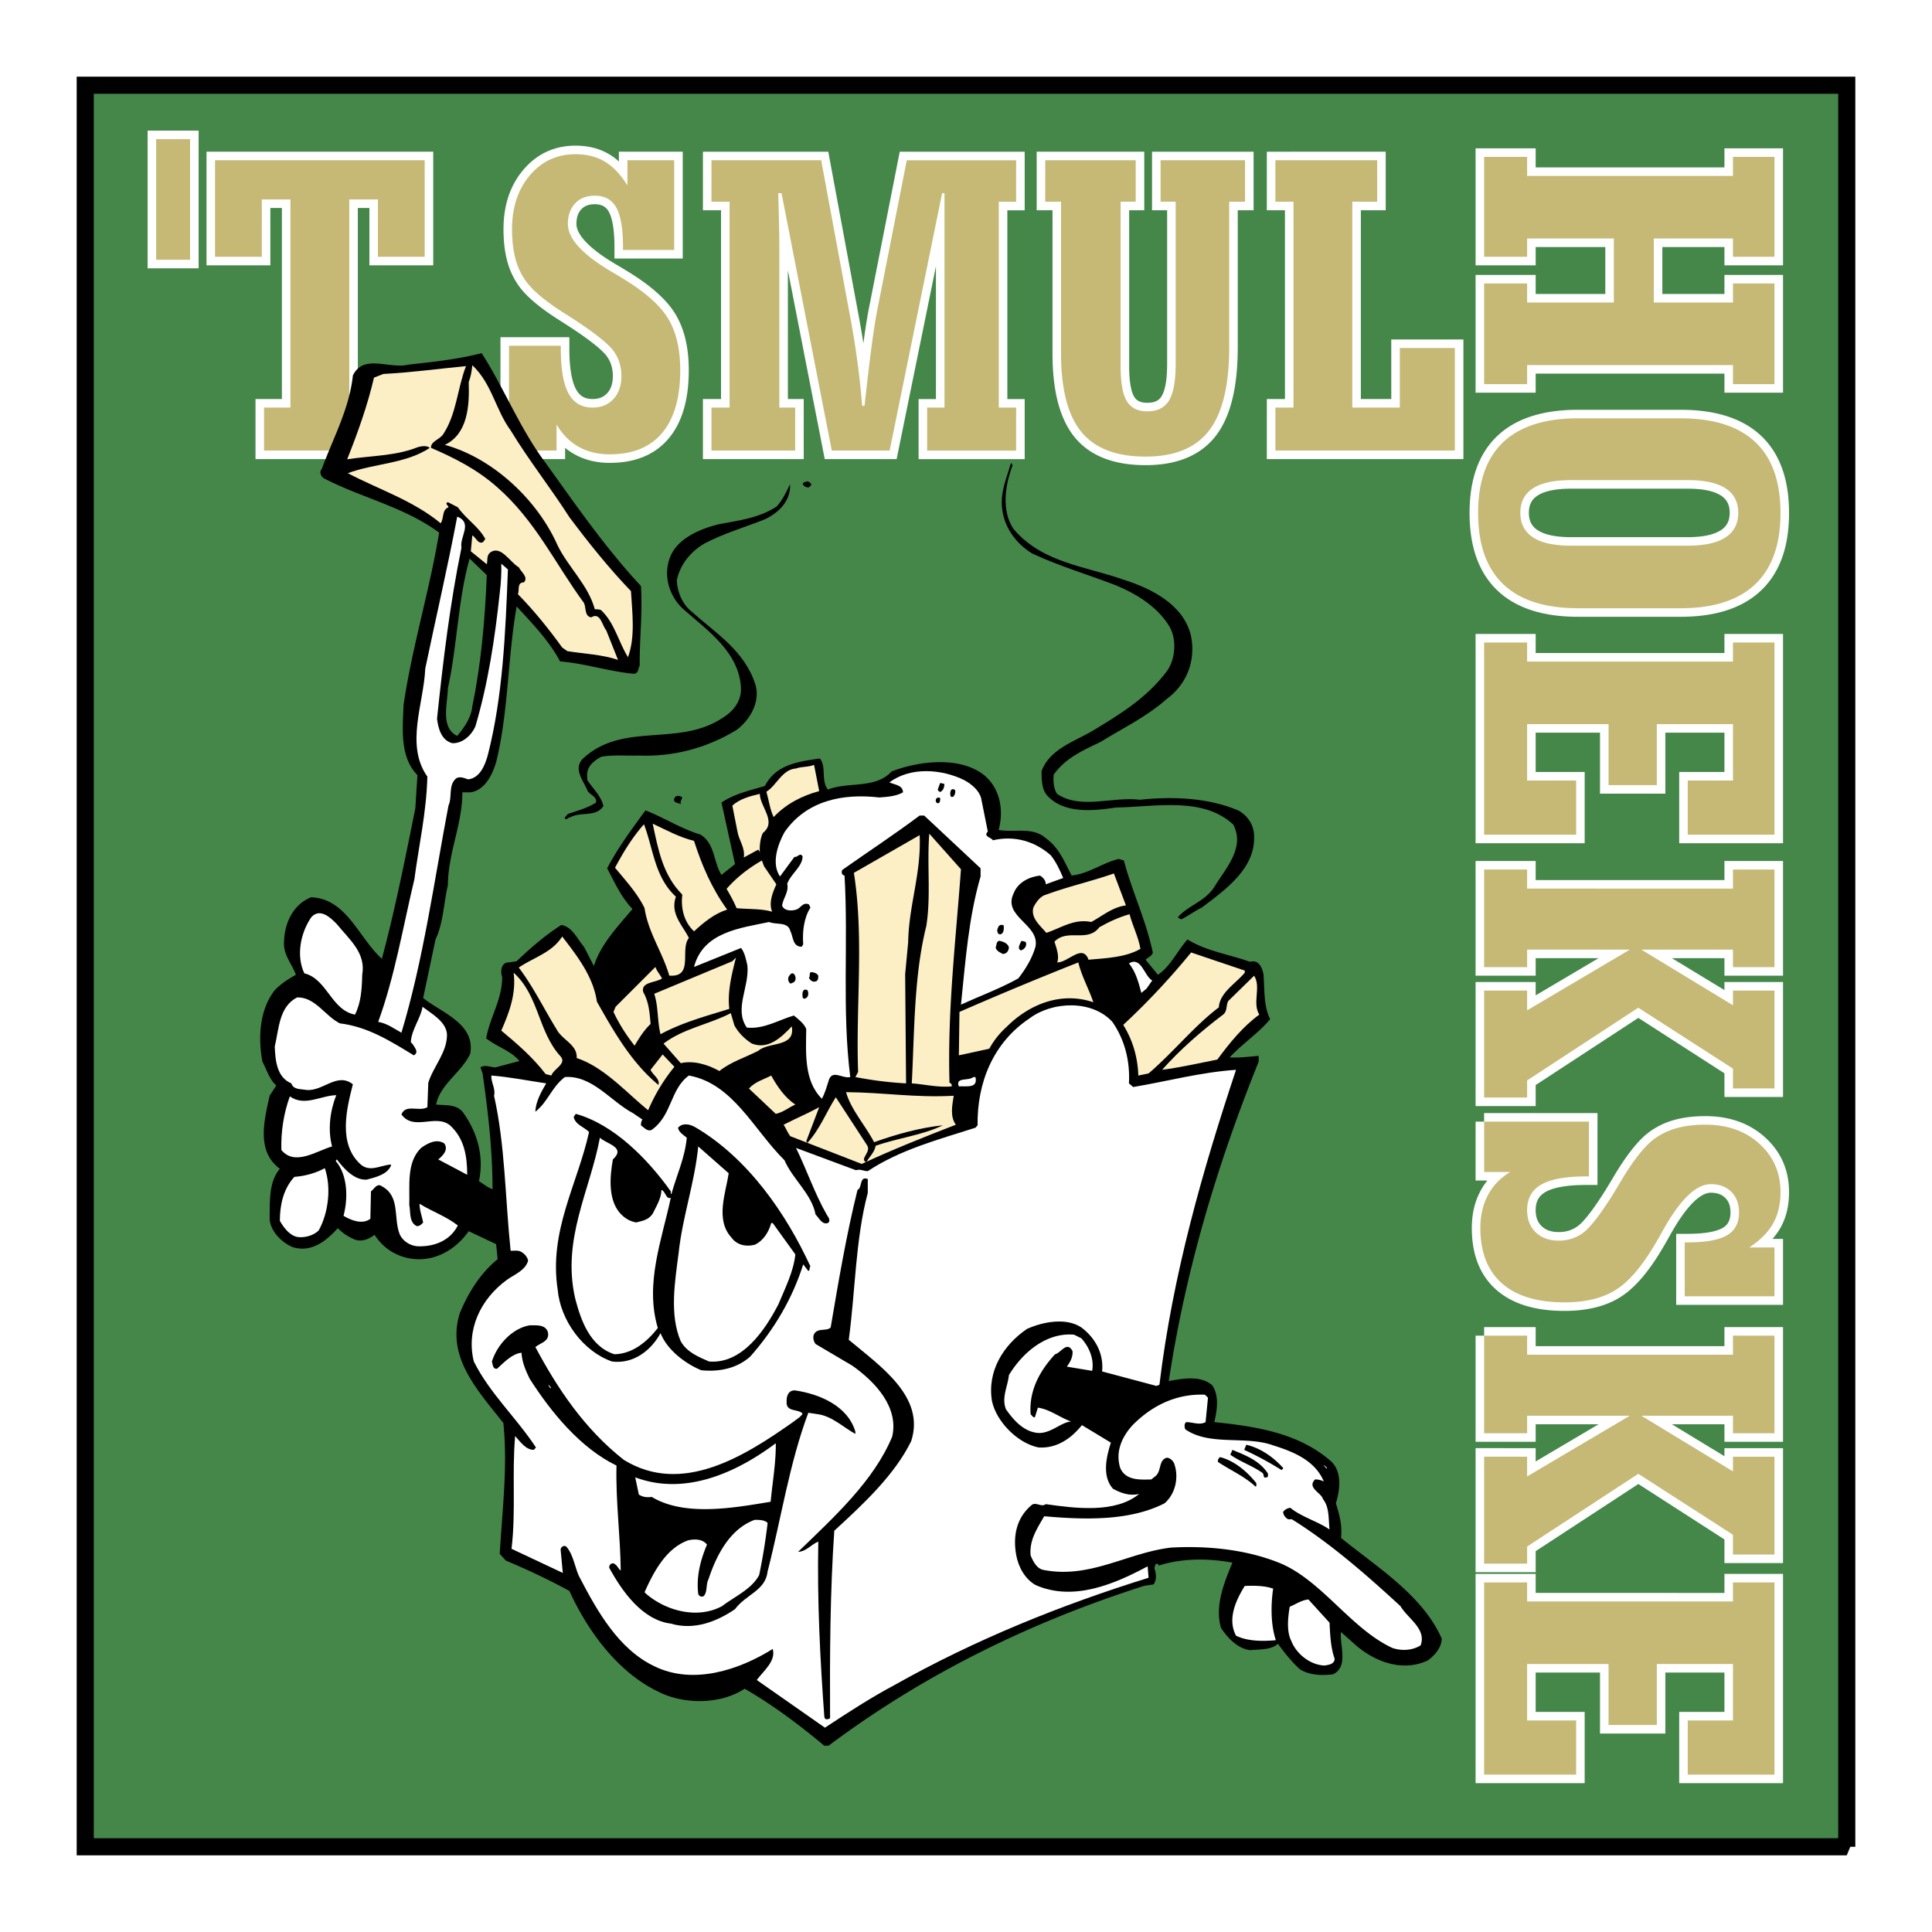 <svg xmlns="http://www.w3.org/2000/svg" width="2500" height="2500" viewBox="0 0 192.756 192.756"><g fill-rule="evenodd" clip-rule="evenodd"><path fill="#fff" d="M0 0h192.756v192.756H0V0z"/><path fill="#448749" stroke="#000" stroke-width="1.706" stroke-miterlimit="2.613" d="M184.252 184.252H8.504V8.504h175.748v175.748z"/><path fill="#e1d384" stroke="#fff" stroke-width="1.706" stroke-miterlimit="2.613" d="M15.58 13.881h3.385v12.038H15.58V13.881zM42.37 15.988v9.63h-4.664V19.9h-2.859v20.765h2.633v4.288H26.345v-4.288h2.633V19.9H26.12v5.718h-4.664v-9.63H42.37zM50.785 44.953V34.496h5.166v.261c0 2.042.255 3.537.767 4.485.51.949 1.312 1.422 2.407 1.422.863 0 1.557-.286 2.083-.857.525-.572.789-1.335.789-2.291 0-.94-.254-1.76-.757-2.463-.505-.701-1.694-1.674-3.568-2.919a85.81 85.81 0 0 0-1.166-.758c-1.928-1.196-3.26-2.286-3.993-3.268a6.776 6.776 0 0 1-1.08-2.271c-.23-.851-.346-1.839-.346-2.965 0-2.192.595-3.988 1.785-5.387 1.191-1.399 2.705-2.1 4.541-2.1 1.134 0 2.112.249 2.937.742.826.495 1.574 1.288 2.249 2.377v-2.517h4.665v8.953h-5.105v-.26c0-1.82-.22-3.135-.658-3.944-.439-.809-1.163-1.213-2.168-1.213-.821 0-1.471.258-1.953.77s-.723 1.195-.723 2.046c0 1.46 1.438 3.042 4.313 4.744.546.318.956.565 1.229.737 2.201 1.345 3.695 2.679 4.484 4.003.788 1.324 1.184 3.026 1.184 5.109 0 2.734-.599 4.816-1.794 6.249-1.195 1.431-2.939 2.147-5.229 2.147-1.181 0-2.218-.25-3.111-.752-.894-.5-1.628-1.244-2.204-2.231v2.606h-4.744v.002zM77.755 24.698v15.967h1.58v4.288h-8.351v-4.288h1.806V20.126h-1.806v-4.138h10.945l2.789 15.058c.318 1.662.584 3.28.801 4.854.216 1.575.382 3.106.497 4.593h.238c.244-2.238.471-4.155.681-5.752.209-1.596.407-2.87.595-3.825l2.939-14.927h10.911v4.138h-1.73v20.539h1.73v4.288h-8.878v-4.288h1.73v-21.39h-.238L88.76 44.953h-5.772l-5.013-25.677h-.329c.028 1.099.054 2.104.075 3.014.022.911.034 1.714.034 2.408zM105.861 35.256v-15.13h-1.578v-4.138h9.027v4.138h-1.506V36.53c0 1.641.207 2.803.619 3.486.41.684 1.092 1.025 2.045 1.025 1.006 0 1.729-.363 2.168-1.09s.662-1.938.662-3.637V20.126h-1.506v-4.138h8.426v4.138h-1.58v14.505c0 3.801-.666 6.571-1.998 8.312-1.334 1.743-3.449 2.612-6.346 2.612-2.928 0-5.064-.822-6.412-2.471s-2.021-4.256-2.021-7.828zM127.246 44.953v-4.288h1.807V20.126h-1.807v-4.138H137.4v4.138h-2.48v20.539h4.74v-5.943h5.492v10.231h-17.906zM148.072 15.65h4.289v1.903H172.9V15.65h4.139v9.967H172.9v-1.825H165v6.391h7.9v-1.902h4.139v10.043H172.9v-1.902h-20.539v1.902h-4.289V28.281h4.289v1.902h8.653v-6.391h-8.653v1.825h-4.289V15.65zM152.947 53.612c-.844-.554-1.264-1.371-1.264-2.45s.42-1.894 1.264-2.44c.846-.547 2.104-.82 3.777-.82h11.662c1.672 0 2.93.273 3.773.82.844.546 1.266 1.361 1.266 2.44s-.422 1.896-1.266 2.45c-.844.554-2.102.832-3.773.832h-11.662c-1.673 0-2.931-.278-3.777-.832zm14.727 7.071c3.285 0 5.77-.799 7.447-2.395 1.678-1.598 2.52-3.963 2.52-7.099s-.838-5.497-2.51-7.078c-1.67-1.583-4.158-2.374-7.457-2.374h-10.236c-3.301 0-5.787.791-7.459 2.374-1.672 1.582-2.508 3.942-2.508 7.078 0 3.135.836 5.501 2.508 7.099 1.672 1.596 4.158 2.395 7.459 2.395h10.236zM148.072 64.104h4.289v1.902H172.9v-1.902h4.139v19.174h-8.652v-5.403h4.513v-5.63h-7.599v6.087h-4.815v-6.087h-8.125v5.63h4.889v5.403h-9.178V64.104zM148.072 86.753h4.289v1.902H172.9v-1.902h4.139v9.739H172.9v-1.75h-9.144l9.144 5.556v-1.466h4.139v9.757H172.9v-1.969l-9.447-6.082-11.092 7.255v1.71h-4.289V98.832h4.289v1.97l10.248-6.06h-10.248v1.75h-4.289v-9.739zM148.072 111.906h10.457v5.464h-.26c-2.043 0-3.537.269-4.486.809-.947.539-1.422 1.393-1.422 2.559 0 .918.285 1.653.855 2.208.572.554 1.338.831 2.293.831.939 0 1.76-.267 2.461-.798.703-.53 1.676-1.786 2.922-3.765.172-.278.424-.695.756-1.252 1.199-2.035 2.287-3.447 3.268-4.236a6.792 6.792 0 0 1 2.271-1.142c.852-.249 1.84-.374 2.965-.374 2.193 0 3.99.637 5.387 1.907 1.4 1.271 2.102 2.877 2.102 4.821 0 1.213-.248 2.256-.742 3.133-.496.878-1.287 1.673-2.377 2.389h2.518v4.87h-8.953v-5.377h.258c1.82 0 3.135-.233 3.945-.699.809-.467 1.213-1.229 1.213-2.292 0-.857-.258-1.543-.77-2.053-.514-.51-1.195-.765-2.047-.765-1.461 0-3.043 1.523-4.746 4.563-.316.568-.562.998-.736 1.289-1.344 2.307-2.68 3.872-4.002 4.699-1.324.828-3.027 1.241-5.109 1.241-2.734 0-4.816-.634-6.248-1.899s-2.148-3.104-2.148-5.521c0-1.238.252-2.329.752-3.274.5-.947 1.244-1.717 2.232-2.314h-2.607v-5.022h-.002zM148.072 133.257h4.289v1.902H172.9v-1.902h4.139v9.738H172.9v-1.75h-9.144l9.144 5.558v-1.467h4.139v9.758H172.9v-1.969l-9.447-6.082-11.092 7.254v1.709h-4.289v-10.671l4.289.001v1.969l10.248-6.06h-10.248v1.75h-4.289v-9.738zM148.072 157.879h4.289v1.9H172.9v-1.9h4.139v19.173h-8.652v-5.404h4.513v-5.629h-7.599v6.086h-4.815v-6.086h-8.125v5.629h4.889v5.404h-9.178v-19.173z"/><path fill="#c5b975" d="M15.58 13.881h3.385v12.038H15.58V13.881zM42.37 15.988v9.63h-4.664V19.9h-2.859v20.765h2.633v4.288H26.345v-4.288h2.633V19.9H26.12v5.718h-4.664v-9.63H42.37zM50.785 44.953V34.496h5.166v.261c0 2.042.255 3.537.767 4.485.51.949 1.312 1.422 2.407 1.422.863 0 1.557-.286 2.083-.857.525-.572.789-1.335.789-2.291 0-.94-.254-1.76-.757-2.463-.505-.701-1.694-1.674-3.568-2.919a85.81 85.81 0 0 0-1.166-.758c-1.928-1.196-3.26-2.286-3.993-3.268a6.776 6.776 0 0 1-1.08-2.271c-.23-.851-.346-1.839-.346-2.965 0-2.192.595-3.988 1.785-5.387 1.191-1.399 2.705-2.1 4.541-2.1 1.134 0 2.112.249 2.937.742.826.495 1.574 1.288 2.249 2.377v-2.517h4.665v8.953h-5.105v-.26c0-1.82-.22-3.135-.658-3.944-.439-.809-1.163-1.213-2.168-1.213-.821 0-1.471.258-1.953.77s-.723 1.195-.723 2.046c0 1.46 1.438 3.042 4.313 4.744.546.318.956.565 1.229.737 2.201 1.345 3.695 2.679 4.484 4.003.788 1.324 1.184 3.026 1.184 5.109 0 2.734-.599 4.816-1.794 6.249-1.195 1.431-2.939 2.147-5.229 2.147-1.181 0-2.218-.25-3.111-.752-.894-.5-1.628-1.244-2.204-2.231v2.606h-4.744v.002zM77.755 24.698v15.967h1.58v4.288h-8.351v-4.288h1.806V20.126h-1.806v-4.138h10.945l2.789 15.058c.318 1.662.584 3.28.801 4.854.216 1.575.382 3.106.497 4.593h.238c.244-2.238.471-4.155.681-5.752.209-1.596.407-2.87.595-3.825l2.939-14.927h10.911v4.138h-1.73v20.539h1.73v4.288h-8.878v-4.288h1.73v-21.39h-.238L88.76 44.953h-5.772l-5.013-25.677h-.329c.028 1.099.054 2.104.075 3.014.022.911.034 1.714.034 2.408zM105.861 35.256v-15.13h-1.578v-4.138h9.027v4.138h-1.506V36.53c0 1.641.207 2.803.619 3.486.41.684 1.092 1.025 2.045 1.025 1.006 0 1.729-.363 2.168-1.09s.662-1.938.662-3.637V20.126h-1.506v-4.138h8.426v4.138h-1.58v14.505c0 3.801-.666 6.571-1.998 8.312-1.334 1.743-3.449 2.612-6.346 2.612-2.928 0-5.064-.822-6.412-2.471s-2.021-4.256-2.021-7.828zM127.246 44.953v-4.288h1.807V20.126h-1.807v-4.138H137.4v4.138h-2.48v20.539h4.74v-5.943h5.492v10.231h-17.906zM148.072 15.65h4.289v1.903H172.9V15.65h4.139v9.967H172.9v-1.825H165v6.391h7.9v-1.902h4.139v10.043H172.9v-1.902h-20.539v1.902h-4.289V28.281h4.289v1.902h8.653v-6.391h-8.653v1.825h-4.289V15.65zM152.947 53.612c-.844-.554-1.264-1.371-1.264-2.45s.42-1.894 1.264-2.44c.846-.547 2.104-.82 3.777-.82h11.662c1.672 0 2.93.273 3.773.82.844.546 1.266 1.361 1.266 2.44s-.422 1.896-1.266 2.45c-.844.554-2.102.832-3.773.832h-11.662c-1.673 0-2.931-.278-3.777-.832zm14.727 7.071c3.285 0 5.77-.799 7.447-2.395 1.678-1.598 2.52-3.963 2.52-7.099s-.838-5.497-2.51-7.078c-1.67-1.583-4.158-2.374-7.457-2.374h-10.236c-3.301 0-5.787.791-7.459 2.374-1.672 1.582-2.508 3.942-2.508 7.078 0 3.135.836 5.501 2.508 7.099 1.672 1.596 4.158 2.395 7.459 2.395h10.236zM148.072 64.104h4.289v1.902H172.9v-1.902h4.139v19.174h-8.652v-5.403h4.513v-5.63h-7.599v6.087h-4.815v-6.087h-8.125v5.63h4.889v5.403h-9.178V64.104zM148.072 86.753h4.289v1.902H172.9v-1.902h4.139v9.739H172.9v-1.75h-9.144l9.144 5.556v-1.466h4.139v9.757H172.9v-1.969l-9.447-6.082-11.092 7.255v1.71h-4.289V98.832h4.289v1.97l10.248-6.06h-10.248v1.75h-4.289v-9.739zM148.072 111.906h10.457v5.464h-.26c-2.043 0-3.537.269-4.486.809-.947.539-1.422 1.393-1.422 2.559 0 .918.285 1.653.855 2.208.572.554 1.338.831 2.293.831.939 0 1.76-.267 2.461-.798.703-.53 1.676-1.786 2.922-3.765.172-.278.424-.695.756-1.252 1.199-2.035 2.287-3.447 3.268-4.236a6.792 6.792 0 0 1 2.271-1.142c.852-.249 1.84-.374 2.965-.374 2.193 0 3.99.637 5.387 1.907 1.4 1.271 2.102 2.877 2.102 4.821 0 1.213-.248 2.256-.742 3.133-.496.878-1.287 1.673-2.377 2.389h2.518v4.87h-8.953v-5.377h.258c1.82 0 3.135-.233 3.945-.699.809-.467 1.213-1.229 1.213-2.292 0-.857-.258-1.543-.77-2.053-.514-.51-1.195-.765-2.047-.765-1.461 0-3.043 1.523-4.746 4.563-.316.568-.562.998-.736 1.289-1.344 2.307-2.68 3.872-4.002 4.699-1.324.828-3.027 1.241-5.109 1.241-2.734 0-4.816-.634-6.248-1.899s-2.148-3.104-2.148-5.521c0-1.238.252-2.329.752-3.274.5-.947 1.244-1.717 2.232-2.314h-2.607v-5.022h-.002zM148.072 133.257h4.289v1.902H172.9v-1.902h4.139v9.738H172.9v-1.75h-9.144l9.144 5.558v-1.467h4.139v9.758H172.9v-1.969l-9.447-6.082-11.092 7.254v1.709h-4.289v-10.671l4.289.001v1.969l10.248-6.06h-10.248v1.75h-4.289v-9.738zM148.072 157.879h4.289v1.9H172.9v-1.9h4.139v19.173h-8.652v-5.404h4.513v-5.629h-7.599v6.086h-4.815v-6.086h-8.125v5.629h4.889v5.404h-9.178v-19.173z"/><path d="M76.297 51.815c-2.007.806-4.103 1.397-6.025 2.418-1.4.825-2.436 2.123-2.751 3.679.048 1.157.577 2.414 1.513 3.133 2.385 2.142 5.313 3.909 6.357 7.339.46 1.696-.593 3.483-1.918 4.451-3.074 1.871-6.432 2.683-9.767 2.547-1.24.039-2.495-.096-3.722.118-.738.4-1.444.965-1.409 1.896l.028.453c.558.839 1.374 1.555 1.6 2.581-.781 1.138-2.209.521-3.295 1.103-.222 0-.41.384-.586.073l.328-.393c.936-.321 1.976-.594 2.81-1.135.139-.554-.514-.758-.798-1.102-.422-1.053-1.543-2.273-.486-3.307 4.022-3.708 9.516-1.09 13.959-4.07.993-.612 1.789-1.575 1.794-2.851-.106-3.65-3.373-5.864-5.751-7.97-1.384-1.251-2.015-3.273-1.375-5.053.652-1.979 3.058-2.968 4.924-3.426 1.939-.367 3.954-.592 5.75-1.755.59-.634.961-1.439 1.347-2.24.085 1.649-1.087 2.835-2.527 3.511zM80.919 48.264c.09.181-.15.241-.211.361-.24.03-.421-.061-.572-.241-.15-.301.211-.241.361-.36.151 0 .301.089.422.24zM101.023 46.429c-.732 1.918-1.143 4.547.107 6.357 2.865 3.384 7.199 3.708 11.014 5.065 2.715.862 5.947 2.458 6.682 5.583.494 2.457-.389 4.807-2.436 6.315-2.049 1.811-4.396 2.91-6.617 4.289-1.725.819-3.449 1.573-4.656 3.254-.041.711 0 1.379.346 1.918 2.393 1.594 5.518.236 8.277.582 3.383-.366 6.916-.172 9.826 1.078.928.517 1.531 1.443 1.553 2.478.172 3.277-2.846 5.41-5.217 7.199-.709.345-1.357.841-2.068 1.186-.086-.107-.41-.13-.258-.302 1.098-1.143 2.607-1.509 3.512-2.845 1.164-1.918 3.168-3.966 1.961-6.314-3.039-2.824-7.758-1.768-11.723-1.704-2.307.346-5.217.647-6.896-1.25-.518-.646-.496-1.53-.518-2.371.797-2.22 3.318-2.974 5.129-4.052 2.629-1.595 5.367-3.232 7.391-5.948.885-1.25 1.016-3.362.109-4.655-1.207-1.854-3.254-3.082-5.172-3.88-2.781-1.077-5.668-1.918-8.385-3.189-1.939-1.186-3.125-3.147-3.039-5.389.086-1.314.582-2.457.928-3.664l.15.259z"/><path d="M48.056 35.233c2.288 3.581 3.792 7.493 6.38 10.954 3.009 4.183 5.928 8.426 9.509 12.279.181 2.648-.15 5.266-.12 7.944-.181.301-.09.783-.602.812-2.528-.24-4.815-1.023-7.343-1.234-1.054-1.986-2.708-3.731-4.333-5.476-.903 5.084-.813 10.562-2.047 15.528-.361 1.204-1.083 2.769-2.528 3.009h-.842c0 3.221-1.415 5.989-1.445 9.269-.421 1.805-.451 3.761-1.233 5.416l-1.234 5.839c1.835 1.475 5.237 2.558 4.695 5.567-.873 1.865-2.98 3.01-3.401 5.056.964.12 2.017-.061 2.679.782 1.384 1.925 2.136 4.304 1.595 6.861.452.301.873.632 1.354.812 0-3.912-.452-7.794-.993-11.556l-.21-.603c.452-.301.993 0 1.504 0l2.377-.632c-.782-.993-2.227-1.414-3.31-2.257.361-2.107 1.595-3.853 1.595-6.139-.211-.572-.091-1.505.723-1.446l.722-.119c1.414-1.355 2.889-2.619 4.454-3.612 1.113.181 1.595 1.415 2.257 2.167l.993 1.926c.662-2.137 2.377-3.942 3.852-5.688-1.173-1.234-1.805-2.709-2.528-4.062 1.054-2.017 2.438-3.882 3.822-5.778 1.866.722 3.551 1.836 5.477 2.408 1.475.903 1.295 2.738 2.106 4.032l1.354-1.083-1.354-6.139c1.294-.873 2.829-1.204 4.333-1.655 1.114-2.167 3.401-2.438 5.477-2.739.692.782.091 2.228.813 3.1 2.017-.813 4.725-.031 6.35-1.806 2.708-1.054 6.891-1.565 9.298.421 1.566 1.354 1.896 3.491 1.385 5.417 1.656.271 3.4-.331 4.695.812 1.354.964 1.896 2.438 2.586 3.731 1.717-.18 3.072-1.264 4.695-1.654l.512.149c.844 3.161 2.197 5.928 2.891 9.179-.061.361-.482.482-.725.722l1.234 1.506c1.264-.843 1.928-2.378 2.949-3.522 1.896 1.174 4.154 1.476 6.23 2.228.902-.241 1.203.571 1.354 1.232.119 1.536 0 3.16.662 4.485-1.113 1.384-2.738 2.408-4.033 3.822.904.06 2.107-.091 2.891-.15v.571c-4.094 10.171-7.283 20.705-8.969 31.87 1.324-.241 3.16-.603 4.334.42.721 1.053.482 2.498.211 3.672 4.242.452 8.396 1.084 11.646 3.912 1.143 1.084.871 2.918.482 4.184.328 1.082.66 2.196.51 3.461 3.551 2.888 8.154 5.718 10.051 10.051-.029.902-.691 1.656-1.383 2.167-2.527 1.203-5.357.12-7.283-1.596l-1.385-1.233c-.15 1.354.781 3.431-.783 4.214-1.145.15-2.406.091-3.338-.513-.814-.752-1.537-1.655-2.168-2.527-.693.632-1.836.543-2.799.632-1.203-.149-2.227-1.204-2.889-2.227-.633-2.228.33-4.516 1.143-6.501-2.406-.451-5.086-.451-7.373.301 0 .152.061-.15-.061-.15-.33-.15-.24.242-.359.361.18.543.27 1.144-.061 1.656l-.965.15c-11.193 3.58-21.786 8.695-31.477 15.948h-.421c-2.558-2.137-5.176-4.092-7.945-5.687-2.438 1.595-6.109 1.595-8.667.27-4.093-1.985-7.042-6.138-8.818-10.021-2.076-1.144-4.213-2.135-6.349-3.039l-.603-.661c.241-4.304.813-8.667.361-13.062-2.528-3.22-5.748-6.59-4.333-10.984.812-1.955 1.986-3.911 3.762-5.356l-.149-1.501-2.737-1.293c-1.145 1.624-2.89 2.768-4.906 2.798-1.836 0-3.491-.873-4.484-2.437-.511.391-1.173.691-1.865.511a4.906 4.906 0 0 1-1.806-1.175c-1.113 1.234-2.588 2.469-4.484 1.897-1.113-.452-2.287-1.625-2.316-2.889.03-1.776-.091-3.612 1.022-4.937-2.407-1.746-1.535-4.935-1.022-7.283l.662-1.021c-.722-.663-.933-1.565-1.384-2.378-.452-2.468-.271-5.206 1.234-7.133.631-.661 1.354-1.113 2.107-1.534-.392-1.114-1.325-2.046-1.175-3.4.061-1.776.903-3.612 2.68-4.334 3.55.121 4.755 4.033 7.071 6.14 1.324-4.906 2.317-9.961 3.341-15.017l.21-3.311c-1.776-1.806-1.475-4.634-1.384-7.012.873-5.869 2.588-11.375 3.55-17.184-3.52-2.588-7.733-3.46-11.495-5.417-.332-.211-.482-.663-.211-.934 1.114-3.069 2.738-5.958 3.1-9.329 1.083-2.197 3.581-.602 5.567-1.083 2.466-.269 4.964-.54 7.281-1.142z"/><path d="M50.946 42.938c1.805 2.979 4.002 5.748 5.868 8.667 1.896 2.529 3.913 5.057 6.139 7.373.121 2.107.452 4.574-.301 6.591-.963-1.565-1.324-3.401-2.679-4.694-.18-.091-.421-.091-.632-.091-.632-2.377-2.618-4.153-3.701-6.349-2.017-4.575-6.47-8.727-11.255-10.051 2.257-1.084 2.467-3.823 2.378-6.26.209-.541.3-1.083.36-1.685 1.957 1.834 2.317 4.452 3.823 6.499z" fill="#fceec5"/><path d="M46.492 36.527c-.873 2.257-.933 4.815-2.317 6.861-.421.512-1.203.662-1.173 1.294 2.317.993 4.574 2.137 6.59 3.912 3.852 3.371 5.808 7.674 8.667 11.557.241.48.03 1.324.722 1.444.933-.572 1.083.812 1.505 1.294l1.174 2.949c-1.596-.542-3.372-.602-5.057-.873l-.512-.36c-1.324-1.836-2.798-3.672-4.423-5.327.181-.391-.121-1.174.602-1.174.481-.512-.271-1.023-.511-1.505-.903-.512-1.806-2.287-2.889-1.444-.332.301-.21.783-.301 1.144l-1.596-1.294.151-1.595c.331.181.602.963 1.083.663l.211-.301c-.692-1.264-1.896-1.956-2.738-3.16l-.994-.512c-.36.151.061.332.061.512-.693.271-.421 1.083-.783 1.595-2.769-2.287-6.169-3.37-9.269-4.996 2.678-.993 5.778-.932 8.186-2.527-.301-.271-.933-.181-1.385 0-2.106.812-4.574.782-6.861 1.143 1.053-2.648 2.017-5.326 2.679-8.155l.933-.361c2.797-.152 5.476-.513 8.245-.784z" fill="#fceec5"/><path d="M46.041 54.644c-1.144 5.568-1.836 11.286-2.438 17.064.12.962.421 2.136 1.504 2.437 1.023.06 1.927-.782 2.317-1.655 1.264-4.273 1.956-8.787 2.438-13.361.12-.933.181-1.986.15-2.889l.663.572c-.242 6.38-.513 12.73-2.017 18.567-.271.964-.783 2.258-1.957 2.378-.361-.12-.873-.361-1.234-.061-.752.692-.331 1.837-.722 2.679-1.444 7.583-2.498 15.377-4.695 22.66-.752-.422-1.444-.933-2.317-1.083 1.655-4.544 2.467-9.448 3.611-14.234.451-3.4 1.204-6.681 1.294-10.231-2.227-3.16-.36-7.283-.21-10.774 1.053-5.056 2.227-10.081 3.189-15.167 1.597.63.213 2.015.424 3.098z" fill="#fff"/><path d="M48.568 57.382c-.18 4.484-.572 8.877-1.444 13.091-.121 1.144-.782 2.077-1.505 2.95-1.715-.813-.962-3.221-.933-4.755.933-4.214.994-8.817 2.167-12.94l1.715 1.654z" fill="#448749"/><path d="M81.731 78.93c-1.685.452-3.25 1.233-4.544 2.588-.361-.723-.481-1.685-.722-2.528 1.023-.632 1.564-2.227 2.95-2.317.571-.211 1.233-.121 1.805-.361l.511 2.618z" fill="#fceec5"/><path d="M97.891 79.652l.662 3.31c-.48.512.332.572.512.874 2.168-.512 4.215.12 5.779 1.503.541.693.902 1.475 1.232 2.258l-1.744.632c.029-.361-.271-.692-.572-.873-1.053.121-2.195.663-2.617 1.746-1.174 2.376 2.617 3.099 2.166 5.356-.33 1.143-.963 2.196-1.715 3.159-1.836 1.023-3.822 1.746-5.718 2.618.452-4.363.753-8.667 1.957-12.79v-.812l-5.628-5.266h-.452c-2.527 1.896-5.146 3.611-7.704 5.416-.15.211-.061.542.21.572.392 6.711-.271 13.392.572 20.103-.752.181-1.716-.722-2.107.211-.211.662-.391 1.324-.722 1.955-1.806-1.773-1.595-4.604-1.565-6.951-.18-.541-.903-1.082-1.234-1.354-1.475.422-2.979 1.385-4.695 1.204-1.293-1.867.271-4.033.06-6.199-.15-.603-.24-1.235-.632-1.746l-4.694 1.896c.902-3.491 4.635-3.883 7.493-4.485.692.302 1.865-.06 2.106.874.302.542.211 1.595 1.144 1.595l.15-.241c-.09-1.264.061-2.618.722-3.671-.09-.121-.09-.361-.301-.361-.511-.12-.722.482-1.143.572-.482.151-1.205.12-1.385-.421.12-.782.693-1.323.512-2.166.36-.993 1.534-1.715 1.534-2.739-.271-.421-.51.15-.812.061l-1.444 1.956c-.874-1.293-.241-3.16.451-4.423 2.197-3.16 5.808-3.882 9.449-3.462.843-.059 1.685-.12 2.377-.511-.029-.752-.872-.752-1.354-.993 2.077-1.564 5.205-1.354 7.493-.21.695.388 1.448.99 1.657 1.803z" fill="#fff"/><path d="M94.22 78.208c0 .301-.09.631-.36.782-.151.06-.271-.121-.302-.21l.241-.662.421.09zM95.303 78.839c.031.271-.03.482-.21.663h-.21c-.181-.271-.061-1.054.42-.663z"/><path d="M75.803 79.201c.03 1.324 1.745 2.769.301 3.912-.271.603-.331 1.295-.301 2.017.06-.15-.091-.24-.151-.361l-1.444.782c.15-.992-.481-1.685-.633-2.588l-.51-2.588c.722-.663 1.745-.934 2.738-1.174z" fill="#fceec5"/><path d="M68.069 79.561c-.03.212-.331.513-.06.663-.15-.061-.963-.12-.722-.571.12-.362.601-.272.782-.092zM93.799 79.772c0 .15-.03.301-.151.361-.301.06-.36-.331-.21-.481.091-.12.452-.12.361.12z"/><path d="M69.243 83.895c.782 2.438 1.775 4.754 3.31 6.861-1.203.361-2.316 1.233-3.31 2.167-1.023-.962-1.325-2.317-1.174-3.671-1.956-1.956-2.407-4.544-2.949-7.072 1.354.632 2.648 1.354 4.123 1.715z" fill="#fceec5"/><path d="M67.437 89.462c-.602 1.715.662 2.829 1.294 4.122-.903 1.114.452 3.792-1.745 3.761h-.211c-.662-2.316-2.106-4.303-2.468-6.74-.691-1.444-1.896-2.769-2.948-4.032.812-1.504 1.685-2.979 2.889-4.333.932 2.407 1.052 5.266 3.189 7.222zM95.875 86.724c-.512 7.072-1.354 13.994-1.144 21.306.151.031.271.181.21.362-1.414.12-2.648-.211-3.972-.302.27-5.206.21-10.744 1.444-15.679.481-2.949.061-6.108.301-9.238l3.161 3.551zM90.609 94.006l-.301 3.189.091 10.895a36.605 36.605 0 0 1-5.056-.632l.271-.511c-.241-6.682.603-13.332-.422-19.863l6.561-3.761c.181 3.792-1.083 6.982-1.144 10.683zM76.225 86.423l1.233 1.806c-.361.812-.782 1.806-.421 2.738-1.083-.331-2.468-.241-3.551-.361-.27-.661-.631-1.293-.993-1.926 1.023-1.174 2.257-2.106 3.521-2.829l.211.572zM112.336 90.334c-1.293.152-2.318 1.023-3.461 1.655-1.686-.36-3.039.603-4.482 1.084-.633-.752-1.566-1.474-1.295-2.528.271-.542.693-1.143 1.295-1.293 2.195-.812 4.512-1.324 6.74-2.107l1.203 3.189z" fill="#fceec5"/><path d="M33.611 92.201c1.234 1.534 2.92 2.859 2.528 5.056-.031 1.414-.121 2.799-.723 3.973-2.377-.451-2.769-3.552-5.055-4.123-.842-1.776-.361-4.093.722-5.628.903-.934 1.957.15 2.528.722z" fill="#fff"/><path d="M112.697 91.208c.301 1.173.873 2.226 1.084 3.461-1.504.872-3.521.932-5.178 1.082-.602-1.654-2.045.302-3.129.271.24-.571-.061-1.413-.271-2.075 1.326-1.354 3.281.15 4.486-1.443.961-.543 1.956-.995 3.008-1.296z" fill="#fceec5"/><path d="M100.148 92.352c0 .24.061.782-.361.872-.301 0-.361-.451-.211-.662.029-.241.362-.391.572-.21z"/><path d="M59.552 99.935c1.655 2.919 3.431 6.079 6.139 8.306.182-.602-.572-.992-.783-1.504l1.204-1.535 1.174 1.233a17.842 17.842 0 0 0-2.618 4.334c-2.197-1.775-4.394-4.304-7.133-5.206.091-1.354-1.475-1.806-2.016-2.89-1.265-2.045-2.287-4.183-3.762-6.139 1.444-.994 3.31-1.475 4.333-3.1 1.507 1.956 3.101 4.004 3.462 6.501z" fill="#fceec5"/><path d="M100.66 94.519c-.029.36-.211.631-.602.661-.271-.15-.662-.301-.723-.661.121-.211.029-.572.361-.662.392.089.845.24.964.662zM102.314 93.946c.211.361-.09.782-.451.873-.42-.15-.09-.633 0-.873.151-.18.274.06.451 0z"/><path d="M124.193 97.045c-.934 1.114-2.496 1.987-2.59 3.461-2.436 1.837-4.604 4.545-7.012 6.592l-1.021.21c-.061-1.865-.572-3.551-1.504-5.057a71.98 71.98 0 0 0 6.77-7.222l5.357 1.806v.21zM72.763 100.656c-2.317.723-4.694 1.354-6.862 2.529-.33-1.294-.21-2.8-.631-4.034l7.795-3.249.36-.362c-.36 1.477-.873 3.311-.662 5.116z" fill="#fceec5"/><path d="M114.383 98.641l-.512.421c-.271-1.022-.541-2.076-1.234-2.948 1.234-.723 1.504 1.232 2.318 1.715l-.572.812z" fill="#fff"/><path d="M109.086 99.995c-3.221-1.083-6.379.181-8.666 2.467a8.277 8.277 0 0 0-1.717 2.167l-3.038.663.061-4.334a366.92 366.92 0 0 1 11.856-4.937c.33 1.356 1.053 2.65 1.504 3.974zM66.052 97.617c-.631.452-2.167.331-1.866 1.385.542.933.633 2.047.723 3.159-.691.662-1.144 1.415-1.595 2.167-.812-1.022-1.565-2.196-2.106-3.37l.21-.512 3.972-3.972c.151.422.452.753.662 1.143z" fill="#fceec5"/><path d="M81.641 97.346c0 .212 0 .514-.271.573-.301.09-.542-.121-.663-.361.181-.181-.06-.572.301-.572.242.059.483.09.633.36z"/><path d="M55.941 105.412c.631.723-.723 1.233-.933 1.896l-.572-.15c-1.264-1.654-2.829-3.01-4.424-4.334.783-1.774 1.505-3.672 1.234-5.778 2.559 2.317 2.408 5.868 4.695 8.366z" fill="#fceec5"/><path d="M79.354 97.768c-.06.241-.331.331-.512.362-.241-.211-.27-.572-.09-.784.392-.602.722.092.602.422z"/><path d="M125.639 101.229c-1.656 1.203-3.01 2.888-4.184 4.483-1.836.36-3.641.782-5.508 1.023 1.775-2.017 3.973-3.913 6.08-5.507.451-.332.271-.934.512-1.354l2.586-2.529c.723 1.145-.209 2.711.514 3.884z" fill="#fceec5"/><path d="M80.558 98.791c.15.271.121.752-.271.843-.12.03-.241-.091-.211-.21-.059-.302 0-.874.482-.633z"/><path d="M33.912 102.102c2.77.331 5.057 1.775 7.374 3.19.541-.302.09-.752-.091-1.084l-.211-.24c.091-1.295.964-2.317 1.174-3.521.903.692 2.348 1.475 2.438 2.739.03 1.805-1.354 3.189-1.866 4.844l-.091 2.438c-.843.481-2.167-.361-2.588.722 1.234 1.686 3.401-.089 4.845 1.084 1.415 1.294 1.716 3.038 1.716 4.935l-2.889-1.533c.451-.363 1.053-.965.602-1.596-.783-.512-1.686 0-2.317.452-1.474 1.444-1.114 3.761-1.174 5.687.15.662-.06 1.686.722 2.105.301.032.481-.15.662-.359-.12-.633-.361-1.203-.361-1.866 1.264.782 2.619 1.233 3.822 2.166-.783 1.536-2.377 2.138-4.033 2.077-.722-.06-1.415-.481-1.746-1.143-.692-1.655.09-3.824-1.806-4.846-.481-.361-.782.301-1.083.511l-.06 2.739c-.813.602-1.926.15-2.678-.301.451-1.687.451-4.033-.783-5.477l.12-.15c.692.932 1.776 2.106 2.98 2.016.902-.241 2.076-.511 2.438-1.444l-.06-.061c-1.054.091-2.107.813-3.04-.06-2.197-2.047-1.354-5.479-.722-7.945-1.565-1.233-2.95.692-4.604.572-.571-.121-1.324 0-1.535-.663-1.445-.602-1.595-2.256-1.655-3.672.421-1.774.421-3.972 2.227-4.904 1.805-.061 2.799 1.865 4.273 2.588zM110.98 101.951c1.236 1.775 1.777 3.912 1.656 6.139l.422.362c3.43-.572 6.711-1.476 10.262-1.716-3.34 10.051-6.32 20.434-7.643 31.417l-.301.121-5.418-1.445c.18-1.744-.662-3.34-2.076-4.393-1.535-1.024-3.883-.542-5.416.149-2.348 1.596-4.004 4.215-3.492 7.224.451 2.047 2.559 4.182 4.635 4.604 1.805.12 3.248-.874 4.334-2.228l2.889 1.747c-.453 1.413-.904 3.368.211 4.604.781.421 1.654.753 2.617.511-2.377 1.957-6.35 1.445-9.328 1.022-.451.362-.994-.301-1.445.121-1.473 1.264-1.836 3.04-1.504 4.935.211 1.176.842 2.379 1.926 3.01 3.793 1.686 7.943-.119 11.193-1.865l.09 1.145c-8.727 2.708-17.303 6.169-25.367 10.712-2.378 1.265-4.635 2.739-6.922 4.244l-6.801-4.756c.722-.962 1.926-1.896 1.594-3.1-3.31 2.077-7.945 3.642-11.826 1.717-3.552-1.685-5.688-5.508-7.373-8.728-.572-1.023-.602-2.257-1.385-3.19-.241-.211-.632.06-.571.36l.21 2.258-5.116-2.408c.451-3.702.03-7.493.361-11.254.512.57 1.053 1.383 1.866 1.383l.21-.239c-1.986-3.01-4.604-5.388-6.199-8.577-.782-3.16.662-6.23 3.311-8.155.752-.541 1.805-.903 2.106-1.896-.061-.392-.421-.783-.782-.933-.271-.122-.632-.062-.963-.062-.542-5.177-.542-10.534-1.655-15.469.181-.691-.301-1.294-.271-2.016 1.866.15 3.641.512 5.477.782-.512.874-1.053 1.836-1.083 2.829 1.264-.993 1.625-2.467 2.949-3.461 2.739-.181 4.545 2.408 6.802 3.611l.933.633c-.121.15-.151.36-.151.571.332.241.662.662 1.083.451 2.047-1.474 1.806-4.032 3.702-5.417 4.423.812 6.44 5.388 9.54 8.457.812 1.896 2.708 3.34 3.1 5.416.33.301.632 1.053 1.234.842.301-.209.06-.57-.091-.78-1.233-2.138-2.016-4.514-3.098-6.711l5.988 2.226c.452-.15.722.091 1.174.091 3.22-2.138 7.071-3.16 10.744-4.333l.211-.241c-.061-4.213 1.533-8.246 5.205-10.683 2.256-1.685 6.198-1.864 8.242.362z" fill="#fff"/><path d="M73.275 102.312c.392.723 1.023 1.355 1.745 1.806 1.625.633 2.919-.601 3.974-1.716.391 2.139-2.287 1.506-3.341 2.439-1.293.662-2.708 1.083-3.882 2.016-1.114-.632-2.588-1.084-3.853-.783l-1.716-1.956c2.017-1.534 4.515-1.895 6.711-3.038l.362 1.232zM79.354 110.197c-.662.301-1.233.782-1.956.933l-2.679-2.527c.632-.692 1.475-.902 2.227-1.295.542.994 1.355 2.226 2.408 2.889z" fill="#fceec5"/><path d="M97.32 107.458c.27 1.174-.903.873-1.655.934-.392-.964.993-.512 1.444-.934h.211z" fill="#fff"/><path d="M95.153 109.323c-.15.964-.39 2.048.211 2.891-3.099 1.203-6.289 2.467-9.389 3.912l-7.133-2.77c-.27-.36-.42-.782-.662-1.143 1.174-.602 2.378-1.113 3.552-1.746l-1.294 3.4.12.151c1.264-1.385 1.896-3.101 2.829-4.545l3.1 4.756c.512.721-.783 1.354-.061 1.745.301-.572.843-1.024.934-1.656 2.197-.781 4.665-1.053 6.71-2.046-2.317.241-4.665.902-6.861 1.685-.873-1.685-2.318-3.249-2.799-4.994 3.792.03 6.861.571 10.743.36z" fill="#fceec5"/><path d="M33.551 109.265c-.603 1.504-.873 3.431-.421 5.115-1.565.452-3.702 1.986-5.056.361-.06-1.837.241-3.701.843-5.357 1.474 1.054 3.099-.09 4.634-.119z" fill="#fff"/><path d="M66.925 118.863c.03.092-.06.241.061.271.511-1.866 1.354-3.61 1.534-5.629-.391-.301-.812-.57-.872-.991.451-.512 1.143-.362 1.654-.09 5.327 3.1 9.149 8.695 11.556 13.932-.15.121 0 .362-.21.452l-.512-.662c-1.053 3.341-2.829 6.41-5.266 9.178-1.324 1.204-3.1 1.566-4.905 1.386-1.595-.661-3.401-2.017-4.063-3.702-.962 1.746-2.708 3.1-4.844 2.829-2.919-1.024-5.146-4.123-5.417-7.162-.902-5.868 1.986-10.533 3.13-15.739-.512-.511-1.385-.722-1.535-1.506l.211-.3c3.791 1.054 7.161 4.483 9.478 7.733z"/><path d="M61.147 115.675c-.301 1.714-.481 3.881.632 5.266.481.572 1.023.903 1.686 1.023.603-.15 1.234-.242 1.655-.873.361-.752.843-1.476.873-2.378.421.15.452.994.933.783-.873 4.153-2.619 8.577-1.294 13.001-1.113 1.414-2.558 2.588-4.333 2.617-2.437-.782-3.341-3.37-3.913-5.568-1.354-5.896 1.476-10.742 2.468-16.04.631.634 2.647.934 1.293 2.169zM72.703 117.058c-.301 1.986-1.354 4.635.271 6.41.572.783 1.475.934 2.316.723.874-.391 1.416-1.294 1.655-2.168h.151l2.257 3.132c-.181 1.715-1.023 3.37-1.686 4.966-1.324 2.557-3.611 5.987-6.921 5.717-1.023-.451-2.197-.902-2.829-2.017-1.143-2.679-.572-5.987-.21-8.817.391-3.642 1.594-6.951 1.956-10.623l3.04 2.677zM31.805 122.747c-.511.54-1.474.781-2.166.661-.783-.182-1.325-.933-1.716-1.595 0-1.565.332-3.19 1.445-4.395 1.083-.089 2.106-.361 3.039-.872.663 1.927.362 4.455-.602 6.201z" fill="#fff"/><path d="M86.577 119.014c-1.234 4.636-1.234 9.78-1.896 14.656 3.07 2.589 7.675 5.657 6.229 10.111-1.654 3.371-4.753 6.261-7.673 8.938-.421 6.141-.451 12.399-.421 18.719-.24.122-.512.181-.572-.15-.421-5.719-.722-11.615-.602-17.484-.691.271-1.204.993-2.016 1.024 3.611-3.492 7.553-7.072 9.389-11.496.662-2.89-1.595-5.387-3.972-7.072l-3.671-2.167c-.211-.271-.301-.692-.15-.993.361-.662 1.264-.241 1.655-.662.782-4.604 1.564-9.238 2.678-13.724.511-.211.15-1.414 1.023-1.083v1.383h-.001z"/><path d="M54.647 132.857c.271.963-.723 1.113-1.234 1.535 2.167 4.062 4.845 8.125 8.818 11.255 5.838 3.611 12.128-.42 16.882-3.762.332-.271.782-.512.962-.844-.421-.511-1.654-.119-1.594-1.172-.031-.572.18-1.205.872-1.145 2.407.361 5.236 1.535 5.989 4.123v.212c-1.143-.603-2.287-1.747-3.702-1.957l-.993-.15c-1.896 5.056-2.708 10.562-4.062 15.829-.211 1.926-2.167 2.288-3.25 3.762-1.807 1.234-4.062 2.137-6.41 1.444-2.858-.36-4.875-3.251-6.14-5.567-.06-.301.302-.602.573-.361.271.181.36.512.572.631-.031-3.43-.512-6.89-.421-10.471-3.611-1.745-6.531-5.327-8.667-8.667-.392-.812-.753-1.627-.813-2.589-.902.091-1.685.902-2.438 1.596-.452.06-.421-.452-.512-.723.512-1.655 2.017-3.311 3.762-3.609.693.001 1.535-.091 1.806.63z"/><path d="M107.883 133.52c.812.902 1.293 2.105 1.082 3.249l-2.527-.419c.332-.452.604-.935.572-1.537-.543-1.082-1.174.182-1.746.302-1.564 1.687-2.617 3.672-2.438 5.989.121.09.211.331.422.301l.301-.963c1.145.15 2.166.963 3.309 1.384-.961.061-1.953 1.145-3.188 1.145-1.445-.061-2.498-1.204-3.311-2.378-.451-1.174.182-2.258.301-3.4 1.385-2.287 3.762-4.274 6.498-4.032l.725.359zM54.708 138.214l.06-.029.21.27-.06.06-.21-.301zM120.521 139.449l-.24 2.437c-.602.331-1.293 0-1.926 0-.24.15-.182.541-.092.722 2.439 1.685 6.02.603 8.758 1.596 1.926.602 4.184 1.475 5.057 3.61a1.78 1.78 0 0 0-.873-.211c-.842.845.633 1.325.783 1.958.662.811.541 1.986.662 3.039-1.174-.812-2.828-1.265-3.914-2.167-.27.029-.57.18-.721.421a.92.92 0 0 0 .512.723h.361c3.82 2.377 7.402 5.507 10.834 8.667.752 1.264 2.617 2.257 2.016 3.912-.812.511-1.865.572-2.799.271-4.123-1.896-7.043-6.711-11.195-8.457-3.311-1.355-7.162-1.775-10.924-1.565-4.334.512-8.066 3.131-12.699 2.228-.691-.12-1.053-.873-1.295-1.445-.148-1.534.664-2.708 1.354-3.912 4.064.361 8.549.481 12.008-1.293 1.145-.994 1.445-2.709.934-4.033-.15-.271-.422-.512-.723-.512-.812.241-.512 1.294-1.082 1.806l-.453.36c-1.113.031-2.557.122-3.098-1.143-.514-1.625.18-3.129 1.232-4.273 1.986-2.016 4.455-3.16 7.223-3.038l.3.299zM76.887 149.83c-3.641.603-8.577 1.505-11.857-.48-.481.06-.873.029-1.294-.241l-.361-1.716c4.965 1.866 10.082-.451 14.024-3.401.029 1.896-.332 3.912-.512 5.838z" fill="#fff"/><path d="M128.016 146.46c.029.09-.09.121-.15.211a32.77 32.77 0 0 0-3.732-2.018l.211-.511c1.413.333 2.708 1.234 3.671 2.318zM126.51 147.031c-.029.121.061.361-.15.361-.391.15-.211-.331-.42-.451-1.023-.722-2.229-1.113-3.191-1.806l.211-.482c1.292.543 2.708 1.054 3.55 2.378zM125.338 147.965c0 .119.059.271-.061.361-1.145-1.054-2.498-1.626-3.762-2.469-.031-.21.059-.36.211-.481 1.415.361 2.678 1.415 3.612 2.589z"/><path fill="#fff" d="M132.078 146.22l.031-.032.299.272-.058.061-.272-.301zM76.586 151.938a58.846 58.846 0 0 1-.843 5.204c-.752 1.416-2.438 2.138-3.701 3.101-2.438 1.324-5.598.481-7.584-1.233l-.151-.15c.873-1.956 2.107-4.364 4.333-5.177.662-.151 1.445-.151 1.896.421-.632 1.505-1.084 3.16-.873 4.906.061.271.391.361.572.21.361-.451.181-1.143.451-1.655.752-2.287 2.076-4.996 4.604-5.929.483 0 .965 0 1.296.302zM127.021 158.497c-.24 1.686-.24 3.612.271 5.146-1.264.119-2.828.119-3.973-.451-.904-1.686.029-3.611.873-4.965.996-.032 1.956-.032 2.829.27zM132.65 161.898c.059 1.263.119 2.497.51 3.609-.029.542-.631.603-1.023.663-1.414-.061-2.797-1.143-3.309-2.468-.482-.933-.33-2.347-.15-3.4.602-.239 1.174-.662 1.865-.722l2.107 2.318z"/></g></svg>